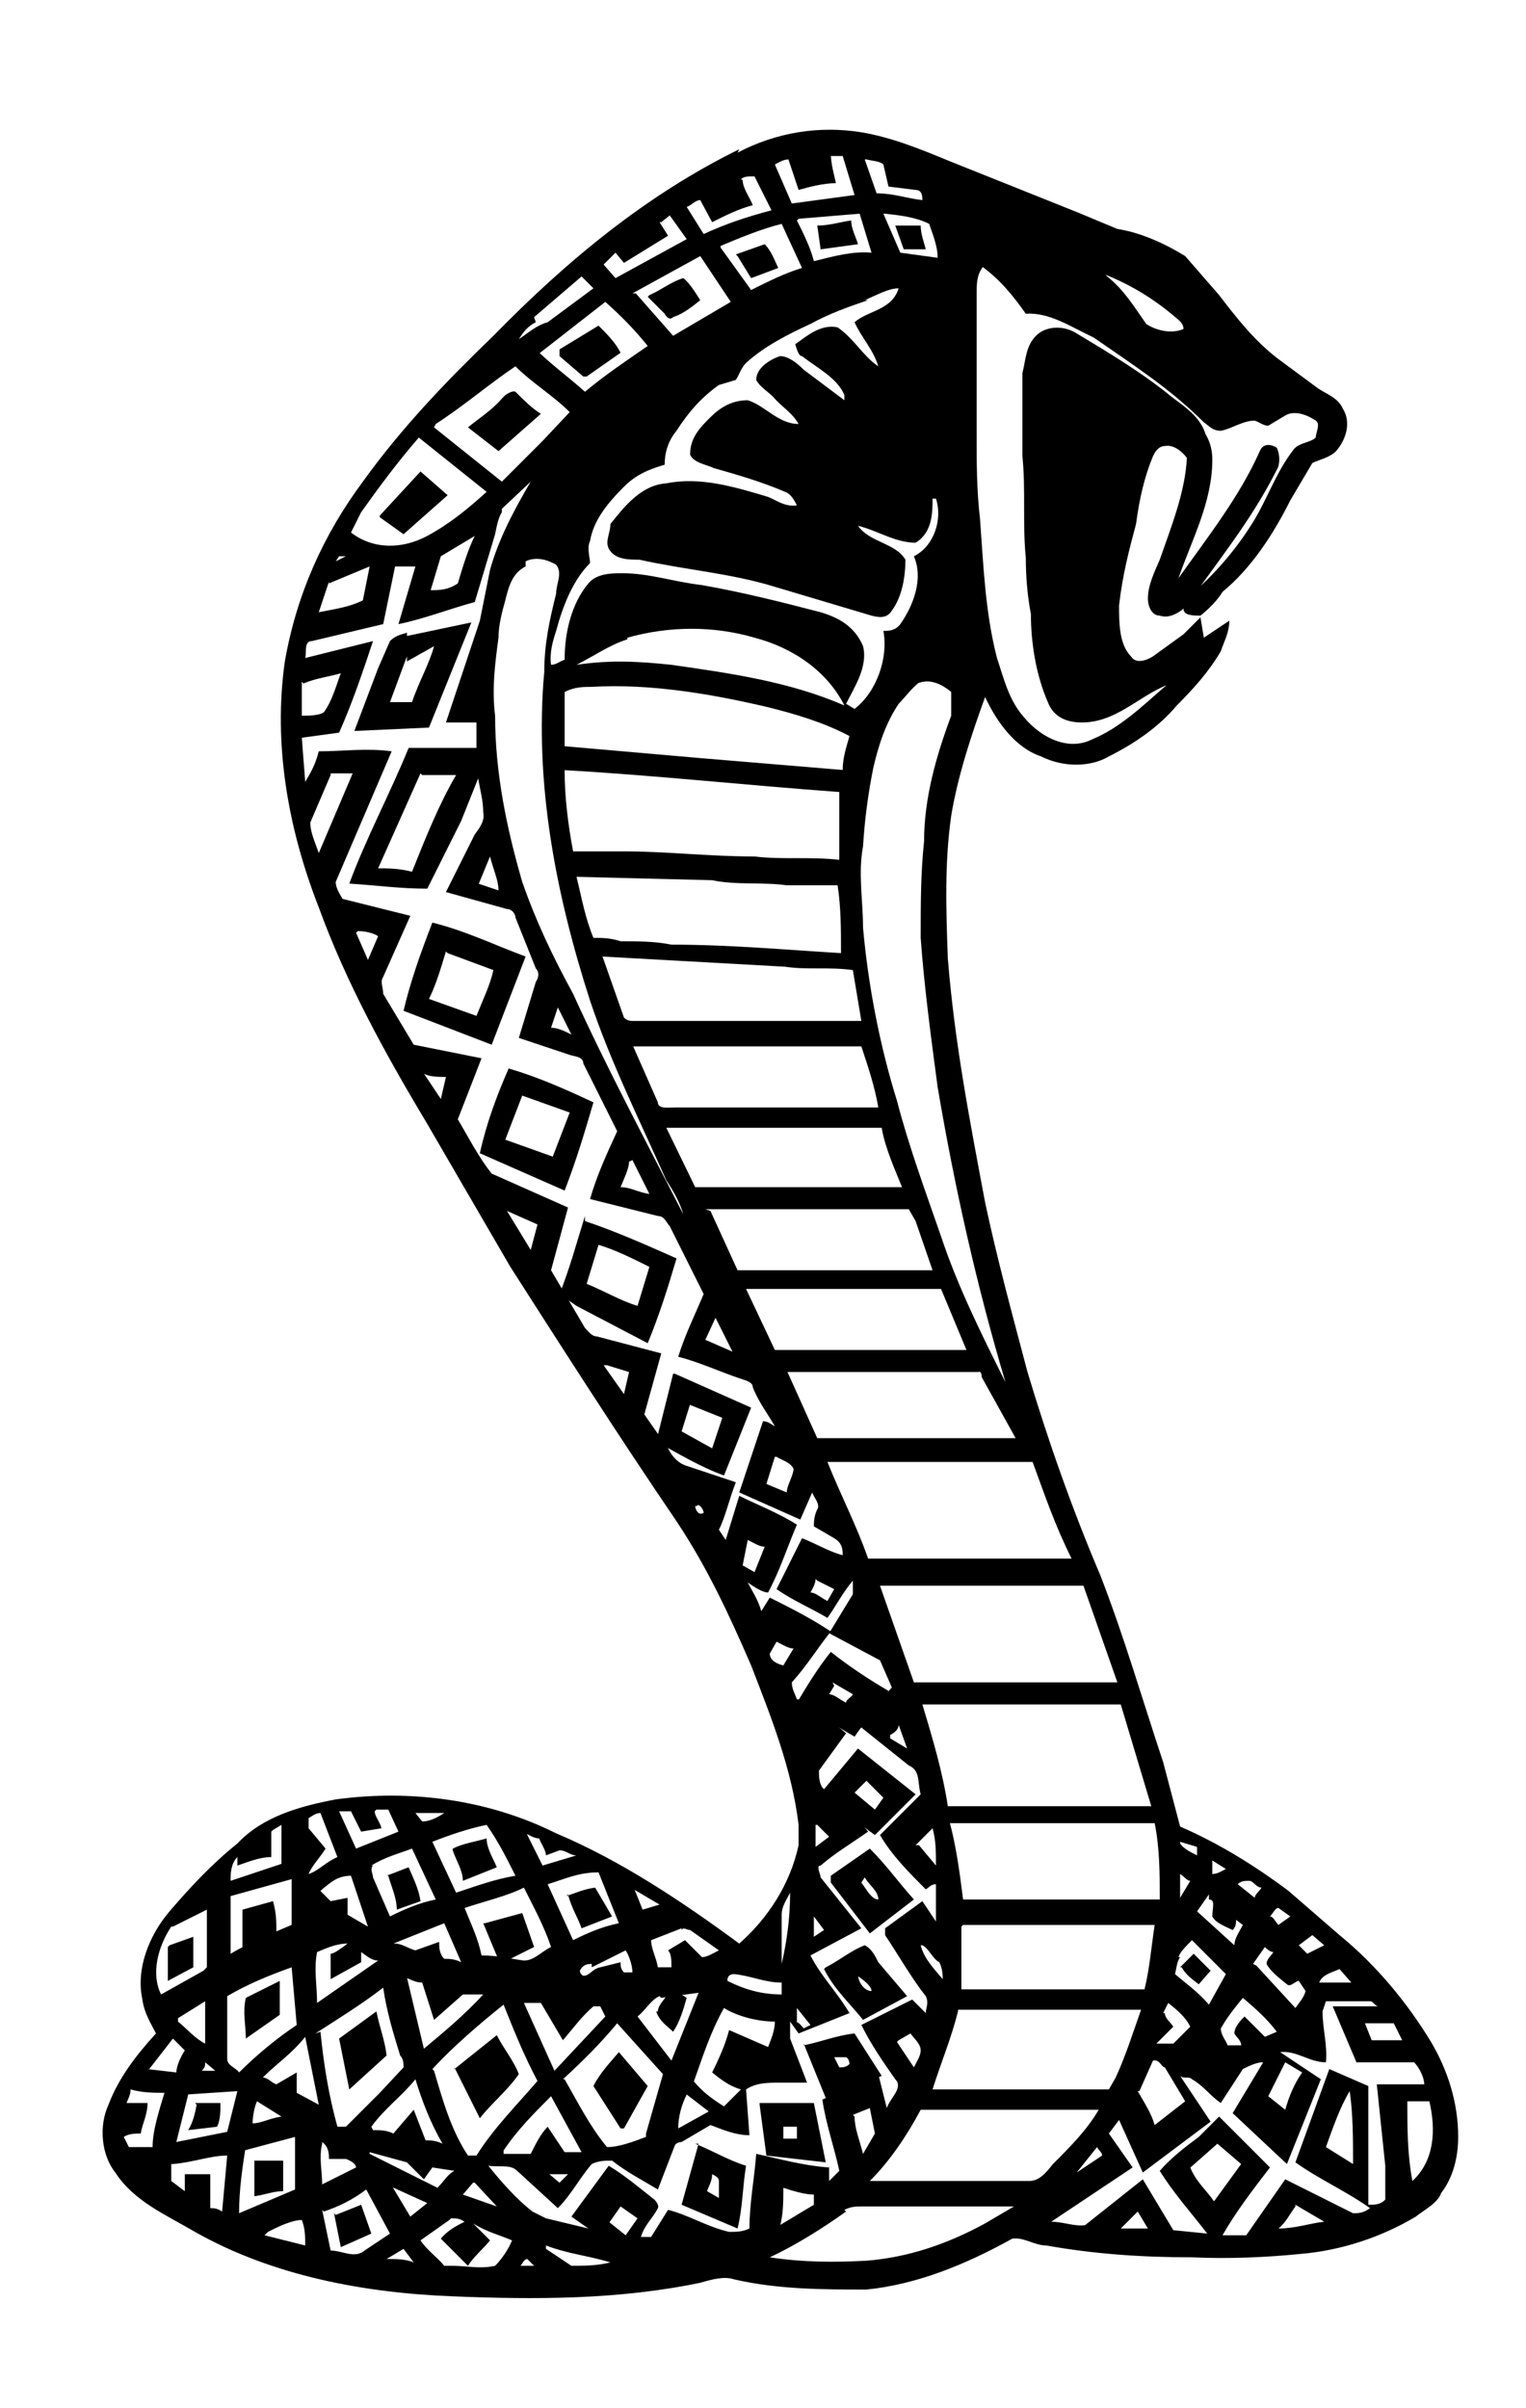 <svg xmlns="http://www.w3.org/2000/svg" viewBox="0 0 90 142"><path d="M43.5 9c2.3-1.2 4.8-1.6 7.3-1.2 1.8.3 3.5 1 5.2 1.7l7.5 3 2.4 1c1.3.2 2.7.8 4 1.6l2 2.3c1 1.3 2 2.6 3.4 3.7l2.3 1.7c.5.4 1.3.6 1.6 1.3.5.8.2 1.8-.4 2.5-.4.4-1 .5-1.4.7l-1.3 2.2c-1 2-2.3 4-4 5.4-.3.5-.8 1-1.3 1.4-.4 0-1 0-1-.4 0-.3.2-.6.4-.8 1.4-1.2 2.6-2.6 3.5-4 1-1.5 1.5-3.2 2.6-4.6.3-.4 1-.4 1.3-.7 0-.3.3-.8 0-1-.6-.4-1.3-.6-1.8-.3l-1 .6c-.3 0-.5-.2-.8-.3-.7 0-1.4.5-2 .6-.5 0-.7-.3-1-.5-2-2-4.2-3.4-6.5-5-1.3-.6-2.6-1.5-4-1.4-.7-1-1.5-2-2.6-2.8H58c-.4.5-.4 1-.4 1.7v8.2c0 1.7 0 3.3.2 5 .2 2.7.3 5.5 1 8.2.4 1.2.7 2.5 1.6 3.5 1 1.2 2.6 2 4 1.3 1.7-.7 3-2 4.4-3.2-1.7.7-3 2.2-5 2.2-1 0-1.7-.4-2-1.2-.7-1.6-1-3.5-1-5.2-.2-1-.3-2.2-.3-3.3-.2-2 0-4-.2-6V22c.2-.8.2-1.6.8-2.2.6-.6 1.6-.6 2.3-.2 2 1.2 4 2.4 5.7 3.8.8.6 1.7 1.2 2 2.2.3.5.4 1 .4 1.5 0 2.5-1.2 4.7-2 7 1.7-2.4 3.6-4.8 4.8-7.5.2-.5.7-.4 1-.2.2.4.2 1 0 1.3-1.5 3-3.5 5.4-5.3 8-.4.4-1 .8-1.6.6-.5 0-.7-.6-.7-1 0-.8.4-1.6.7-2.3.7-2 1.5-4 1.6-6-.3-.4-.8-.8-1.3-.7-.4 0-.6.4-.7.6-.5 1.2-.8 2.5-1 4-.4 1.5-.8 3-1 4.8 0 1 0 2.3.7 3 .3.5 1 .2 1.3 0l1.8-1.3 1-1 .2 1.2 1.5-1c0 .7-.3 1.2-.5 1.8-.7 1.2-1.6 2.2-2.6 3.2-1 1.2-2.4 2.2-4 3-1 .6-2.6.7-4 0-1.5-.5-2.6-2-3.3-3.5-.8 2.2-1.6 4.6-2 7-.4 2.8-.3 5.6-.2 8.4.4 5 1.3 9.6 2.2 14.4.7 3.3 1.6 6.6 2.5 10 1.2 4 2.6 8 4.3 12 1.4 3.6 2.5 7.4 3.7 11l1 3.8c2.3 1 4.4 2.3 6.4 3.8l3 2.6c2.2 1.8 4 4 5.4 6.3 1 1.7 1.6 3.6 1.6 5.6 0 1.2-.3 2.4-1 3.3-.2.6-1 1-1.5 1.4-2 1.2-4.4 2-6.8 2.2-2 .2-4.2.3-6.4.2-3 0-5.8-.2-8.6-.7-.7 0-1.3-.5-2-.4-2.7 1.5-5.6 2.7-8.6 3-2.5 0-5.2 0-7.8-.6-.6-.2-1.3 0-2 .2-4.8 1-9.7 1-14.6.8-5.2-.2-10.6-1.2-15.2-3.8-1.7-1-3.6-1.8-4.7-3.5-.8-1-1-2.7-.4-4 .6-1.6 1.7-3 2.8-4.2-.3-.6-.7-1.2-.8-2-.4-1.8.4-3.8 1.6-5.2 1.2-1.4 2.5-2.8 4-4 1.5-1.6 3.7-2.2 5.8-2.6 4.4-.6 9 0 13 2 3.8 1.6 7.4 4 10.8 6.5 1.7-1.5 3-3.5 3.5-5.8v-1.2c-.4-3.3-1.6-6.3-2.8-9.4-1.3-3-2.6-5.8-4.4-8.5-3.4-5-6.6-10-9.8-15l-5-8.6c-2.4-4-4.7-8.2-6.3-12.6-1.8-4.6-2.7-9.6-2-14.5.7-4 2.3-7.5 4.6-10.6 2.3-3.2 5-6 7.7-8.6 4.3-4.4 9-8.3 14.5-11M49 9c0 .7.2 1.3.3 1.8-.7 0-1.5.2-2.2.4l-.6-1.8c-.3 0-.6.2-.8.3l1 2.3 3.7-.5-.7-2.3H49m2 .2l.7 2c1 0 1.8.3 2.7.4 0-.2 0-.6-.4-.6l-1.6-.2-.3-1.3c-.2-.2-.6-.2-1-.3m-7.3 1.2c0 .5.4 1 .6 1.5-.8.2-1.6.6-2.4 1l-.7-1.3c-.3 0-.5.3-.8.4l1 1.6c1.3-.6 2.5-1 4-1.4l-1-2c-.4 0-.7 0-.8.2M47 13c.4.8.8 1.6 1 2.4 1.2-.3 2.3-.6 3.4-.5l-.7-2.3-3.6.3m5-.3l1 2.3 2.2.3c0-.7-.3-1.4-.5-2-.8-.4-1.7-.5-2.6-.6m-13.3.5l.5.8-2.6 1.6-.5-.6-.7.7.7.8 4.2-2.3-1-1.4-.5.4m3.5 1.5l1.8 2.5c1-.5 2-1 3-1.3l-1.2-2.6c-1.2.3-2.4.8-3.6 1.3m-5 2.8l2.2 2.5 3.4-2-1.8-2.7-4 2.2m28-1c1 .8 1.6 1.8 2.3 2.8.6.4 1.5.6 2.2.3 0-.4-.4-.6-.6-.8-1.2-1-2.5-1.8-4-2.4M31.6 19c-.4.2-.7.5-1 1 .6-.4 1-.8 1.7-1L35 17l-.7-.7-2.8 2.4m19.7-1c-1.2.4-2.3.8-3.4 1.4-1.3.6-2.7 1.3-3.8 2.3-.3.3-.4.7-.6 1l-1 .3c-1 .7-1.8 1.6-2.5 2.7-.5.6-.7 1.3-.7 2-1 .3-1.7.6-2.4 1.3-1 1-1.8 2-2 3.2-.2.4 0 1 0 1.3-1 1-1.6 2.5-2 4-.2.6-.4 1.3-.3 2 .3 0 .5-.2.8-.3 0-1.6.4-3.3 1.4-4.5.5-.6 1.4-.6 2-.6 1.6 0 3 .5 4.7.7 2.3.4 4.7 1 7 1.6 1 .3 2 .8 2.5 2 .3 1.2-.5 2.4-1 3.4l.5.3c1.3-1 2-3 1.7-4.6.3 0 .7 0 1-.4.7-1 1.4-2.6.8-4 1.2-.6 1.7-2.2 1.3-3.4H55c0 .8 0 2-1 2.6-1.2 0-2.2-.7-3.4-1 .7 1 2.2 1 2.8 2 0 1-.2 2.2-.8 3-.3.5-.8.4-1.2.3l-5.7-1.7c-2.6-.8-5.3-1-8-1.6-.6 0-1.3 0-1.7-.5-.4-.5 0-1 0-1.6.8-1 1.8-2.3 3.3-2.4 2-.4 4 .2 6 .8.5.2 1 .6 1.7.5-.2-.4-.4-.7-.7-.8-1.4-.6-2.8-1-4.2-1.4-.4-.2-1.2-.3-1.4-.8 0-1 .6-1.6 1.2-2.2.6-.6 1.3-1 2.2-1 1 .3 1.8 1.4 3 1.4-.4-.7-1-1-1.5-1.6-.3-.3-.8-.6-1-1 0-.7.8-1.2 1.4-1.4.5 0 1 .4 1.4.8l2.4 1.8v-.3c-.4-1-1.6-1.6-2.5-2.3-.2 0-.3-.4-.4-.7.7-.5 1.5-1.2 2.5-1 1 .7 1.5 1.7 2.4 2.3-.3-1-1-1.7-1.4-2.6.8-.7 2.2-.7 2.6-2-.6 0-1.3.4-2 .7m-19.5 2.8c1 1 2 1.7 3 2.6 1.2-1 2.4-1.8 3.7-2.7-.8-1-1.6-1.8-2.5-2.6L31.6 21m-6 4.2l4 3.2L32 26l1.6-1.7c-1-1-2.2-1.7-3.2-2.7-1.5 1-3 2.3-4.7 3.4m-4.4 5.2l-.6 1.2c1.3 1 3 1 4.5.2 1.3-.7 2.4-1.6 3.5-2.6l-4-3.2c-1.3 1.5-2.4 3-3.4 4.4m8.3 0c-.2.3-.3.8-.4 1.3l-1.2 4c-1.5.4-3 1-4.5 1.3l1-3.4h-1.2l-.7 3.4-4.2 1c-.5 0-.3.7-.4 1l4-1c-.6 1.8-1.2 3.6-2 5.4l-2.2.3.2 2.6c.3-.5.6-1 .8-1.8 1.4 0 2.8-.2 4.3 0L19.8 52c0 .4.3.8.4 1l4 1-1.6 3.6c-.2.3 0 .6 0 1l1.8 3 4 .8-1.4 3.6c.6 1 1.2 2.2 2 3.2l4.5 2-1 3.7 2 3.4c.2.2.4.5.7.5l3.8 1-1 3.6 1.4 2c.2.4.5.8 1 1l3 1c-.4 1-.6 2-1 2.8l.4.6.8-2.6c1 .5 2.3 1 3.4 1.7-.6 1.4-1 2.7-1.7 4-.3 0-.8-.3-1.2-.6.3.6.6 1 .8 1.7l.5-.8c1.2.6 2.4 1.2 3.6 2-.8 1-1.4 2-2.3 3 0 .4.2.7.3 1 .7 0 1 .6 1.7 1l1.2 1-1.6 2.2c0 .3 0 .7.2 1 1 1 2 1.7 2.7 2.6-1 .7-2 1.3-2.8 2-.3 0 0 .5 0 .7l2.4 3-3 1.6c.6 1.2 1.6 2.2 2.3 3.4l-3 1.2-.5-.7v1l1 2.6H46c-.7 0-1.4 0-2 .4l.2 2.7c-.8 0-1.5-.3-2.3-.6l-1.7 1s-.3 0-.4.2l-1 2.6c-1-.6-1.8-1-2.7-1.7-.4 0-.8 0-1.2.2-.7.8-1.2 1.8-2 2.6l-2.4-2.2c-.4-.4-1-.2-1.7-.3.8 1 1.7 2 2.6 2.7l.8.4 2.5.6-1-.7 2.2-3c1 .6 1.8 1.3 2.7 2 0 0 .3.3.2.5-.3.6-.8 1-1 1.7h.6l1-1.6c1.2.3 2.3 1 3.6 1.3.4 0 .8 0 1.2-.2 0-1.5.3-3 .4-4.4 1.4.3 2.8.7 4.3.8v.8l.6-.6c-.3-1.4-.8-2.8-1-4.2l3.3-1.5.5 2c.2-.6 1-1.2.5-1.7-.7-1-1.4-2-2-3.2l3-1.5.8.8c0-.3.2-.6 0-1-.8-1-1.6-2.4-2.4-3.6v-.4l2.2-1.6.8 1.2v-2.2c-.3 0-.4.2-.6.3-1-1-2-2-2.7-3.2l2.4-2.4c-.2-.7 0-1.4-.7-1.7l-3-2.4 2-2.2-.7-1.6-3-1.6 1.4-2.3v-.8c-.6.7-1 1.5-1.5 2.2-1-.6-2-1-3-1.7l1.5-3c.8.3 1.6.8 2.4 1 0-.3 0-.7-.5-1L48 90c0-.2 0-.6.2-1 .2-.3-.2-.7-.3-1l-.7 1.6-3.6-1.6 1.4-4.2c.3 0 .5.2.7.3-.4-.7-1-1.5-1.3-2.3 0-.3-.4-.4-.7-.5-1.2-.4-2.5-1-3.7-1.3.4-1.3 1-2.5 1.5-3.7l-2-4c-.2-.2-.3-.6-.7-.6l-4-1c.4-1.4 1-2.7 1.6-4l-2-4c0-.4-.5-.4-.8-.5l-3-1 1-3.3c.2-.3.2-.6 0-.8l-1.2-3c0-.2-.2-.5-.5-.5l-3.6-1 1.7-3.4c.3-.4.6-.8.5-1.3 0-.7-.2-1.4-.3-2l-1 2.5-2 4c-1.6 0-3-.2-4.6-.3 1-2.7 2.4-5.3 3.5-8h4v-1.5h-1.8l2-6 .6-3c.5-1.8 1.4-3.5 2.4-5.2L29.6 30M26 32.8l-.6 2c.5 0 1 0 1.6-.4.3-1 .6-2 1-2.8l-2 1.2m-6 0l-.2.3.6-.3H20m11 .6c-.8.4-1 1.2-1.2 2-.2.7-.4 1.5-.4 2.2-.2 1.5-.4 3-.2 4.6 0 3.4.7 6.7 1.6 9.8.8 2.3 1.8 4.4 3 6.6 2 4.4 4.3 8.7 6.5 13-.2-.7-.6-1.4-1-2C37.7 66 36 62.6 34.8 59c-2-6.2-3.3-12.8-2.7-19.4 0-1.6.3-3 .7-4.6 0-.6.4-1.2 0-1.7-.5-.3-1.2-.5-1.8-.2m-11.6 1.2l-.6 1.8c1-.2 1.8-.3 2.6-.7l.4-2-2.4 1M37 37.7c-1 .3-2 1-3 1.5 2-.3 3.7-.2 5.6 0 3.5.5 7 1 10.2 2.4-1-2-3-3.4-5.3-4-2.4-.7-5-.7-7.5 0m-19.2 2.6v2c.4 0 1 0 1.3-.2.5-.7.7-1.5 1-2.3-.7.2-1.5.3-2.2.6m36.5-.2c-.6.4-1 1-1.4 1.4-.8 1.2-1.2 2.5-1.5 3.8-.3 1.5-.5 3-.6 4.6-.3 1.6 0 3.2 0 4.8.3 3.4 1 7 2 10.2.7 2.7 1.7 5.4 2.6 8 1 3 2.4 5.8 3.8 8.6-1.7-5.7-3-11.5-4-17.4-.4-3-.8-6-1-8.8 0-2 0-3.8.2-5.7 0-2.5.7-5 1.6-7.4v-1.4c-.6-.5-1.3-.8-2-.5m-20.8.8V44l8 .7 8.4.7c0-.7.2-1.3.4-2-1.5-.8-3.2-1.3-4.8-1.7-3.4-.8-7-1.4-10.4-1.2-.5 0-1 0-1.6.3m0 4.6c0 1.6.2 3.2.5 4.8h3c2.5 0 5 .3 7.7.3 1.6.2 3.3 0 5 .2v-4c-5.5-.4-11-1-16.4-1.3m-13.6.3l-1.2 2.8c0 .6.3 1.2.5 1.8l2-4.7h-1.3m5.3 0l-2.5 5.6c.6 0 1.2 0 2 .2.8-2 1.6-4 2.6-5.7h-2m3.3 6.4l1.2.4c0-.6-.3-1.2-.5-2l-.7 1.7m5.8-.5c.3 1.2.5 2.4 1 3.6.5 0 1 0 1.6.2 1 0 2 0 3 .2 3.4 0 6.7.3 10 .5 0-1.4 0-2.7-.2-4h-3c-1.4-.2-3 0-4.4-.3l-8-.2M21 55l.7 1.6.6-1.4c-.3-.2-.8-.3-1.2-.3m14.4 1.4l1.3 3.7c.2.2.4.2.6.2h13.4l-.5-3c-1.4-.2-2.7 0-4-.2l-10.8-.6m-3 4.2c.4 0 .8.2 1.2.4l-.8-1.6-.4 1.2m4.8 1l1.5 3.4c0 .4.6.3 1 .3h12c-.2-1.2-.6-2.4-1-3.6H37m-12 1.6l1 1.5.3-1.3c-.4 0-1 0-1.3-.2m14.3 3.2L41 70h12.2c-.4-1-1-2.3-1.2-3.5H39.3m-2.2 2c0 .4-.3 1-.5 1.5.6 0 1 .3 1.7.4l-1-2m-7.4 3l1.4 2.3.4-1.5-1.8-.8m12 0l1.6 3.5H55L54 72l-.4-.7h-12M44 76l1.7 3.6H57l-1.5-3.6H44m-2.4 3l1.6.7-1-2-.6 1.3m-6 1.5l1.2 1.7.3-1.3-1.3-.4m10.6.3l1.8 4h11.7l-2-3.6s0-.4-.2-.3H46.3m-.6 5l-.5 1.6 1.2.5c0-.4.4-1 .4-1.4-.2-.4-.7-.5-1-.7m3 .3c.8 2 1.7 3.7 2.4 5.7h12c-1-2-1.6-3.8-2.3-5.7H48.7M41 88.8c0 .2.2.6.5.4 0-.2-.3-.6-.4-.4m3 2l-.3 1.5.7.4.6-1.5c-.3 0-.6-.2-1-.4m4 2.3c0 .3-.2.6-.3.8.3 0 .6.3 1 .5l.4-.7-1-.5m3.7.3l2 5.7h12l-2-5.7h-12m-6.5 4c0 .4.4.6.8.7l.6-1c-.3 0-.6-.2-1-.4l-.4.7m9 3c.6 2 1.2 4 1.5 6h12l-1.8-6H54m-1.5 2l1 .6-.5-1.4c0 .3-.3.5-.5.6m-30.4 4.5c0 .3.3.6.4 1l-1.2.2-.6-1.2H20l1 2.2 2.5-1-.6-1.3h-.7m2.3.2l.4.5c.5 0 1-.3 1.3-.5h-1.7m-6.3.3v.6l1 1.2c-.3.5-.8 1-1 1.5.6-.2 1-.7 1.7-1l-1-2.6c-.3 0-.5.2-.7.3m7.3 1.4l1.4 3c1.2-.4 2.3-.8 3.5-1-.5-1-1-2-1.7-3-1 .2-2.2.6-3.2 1m30.5-1.2c.4 1.5.6 3 .8 4.6h11.6c0-1.5 0-3-.3-4.5H56m-40 .5v1.5c-.7 0-1.4.3-2 .5v-.5c-.4.4-.4 1-.4 1.4l3-1v-2.3l-.5.3m32-.3v1.3l.8-.6-.7-.7m6 1.2l1 1.2c0-.8 0-1.5-.2-2.2l-1 1m-23-.8l1 2 2-.6c-.4 0-.6-.3-1-.3l-.8.3c0-.3-.3-.7-.4-1-.3 0-.6-.2-1-.4m38.8.7c.2.3.6.5 1 .7v-.5l-1-.3M22 110c-.2.2 0 .5 0 .7l1 2.3c.8-.4 1.7-.8 2.7-1l-1.4-3c-.8.3-1.6.5-2.4 1m49.6-.3v.8c.3 0 .6-.2.8-.3l-.8-.5m-39.2 1.4l1.5 3.3c.8-.4 1.7-.8 2.7-1l-1.2-3c-1.2 0-2 .4-3 .7m-13.4.4l.6.6 1-.2v1l1.2.7-1-3c-.8 0-1.2.4-1.7.8m50.6-1v1.5l.6-1c-.2 0-.4-.3-.6-.4m-56 1.3v3.4c1-.6 2.4-1.2 3.6-1.7v-2.7l-3.6 1m59.4-.7l1 .8c0-.2.3-.4.4-.6-.3 0-.5-.4-.7-.4-.3 0-.5 0-.7.2m-35.7 0l.6 1.5 1-.3-1.7-1m-9.8 1.2c.4 1 .8 1.8 1 2.8 1 0 1.7.2 2.5.3.6 0 1-.5 1.6-.8-.4-1.2-1-2.3-1.6-3.5-1 .5-2.3.8-3.5 1.2m18.7.3v3c.3-1.3.5-2.7.5-4.2-.2.4-.5.8-.5 1.3m25.2-1.2l-.7 1 2.2 2c0-.4.3-.8.5-1.2l-.4-.3c0 .2 0 .4-.2.6-.4-.2-1-.4-1.2-.8 0-.5.2-1-.2-1m3.6 1c.2 0 .3.3.5.5l.7-.5-.7-.5c-.2 0-.3.3-.5.5m-64.8.6c-.8 1.2-1.2 2.8-.6 4l2.5-1.4.2-.2v-3.4l-2 1M48 113v1.2l.6-.4-.6-.8m-24.7 1.6c.4 0 .8.3 1.2.4l1.4-.5c0 .3 0 .7.3 1 .3 0 .6 0 1 .2l-1-2.3-3 1.2m33.5-1v3.7h10.8c.3-1.2.4-2.5.6-3.8H56.8m-16.6.2l-1.8.7c0 .5.3 1 .4 1.6h.8c0-.4 0-.8-.2-1l1-.6 1 1c.3 0 .6-.2 1-.4l-1.7-1.2c-.2 0-.4-.2-.5 0m36.3.8l.6.6 1-.5-.7-.6-.8.6m-7 .7c-.2.3-.2.6-.3 1 .7.6 1.3 1 2 1.8l1-1.8-2-2c-.4.4-.7.7-.8 1m-50.8-.3c-.2 1 0 2 0 3l3.6-2.5c-.4 0-.7-.3-1-.5v.6l-1.8 1v-1.5c.2 0 .6-.3 1-.6-.7 0-1.3.3-1.8.5m35.6-.4c.2.8.8 1.4 1.3 2 0-.2 0-.6-.2-1-.4-.2-.6-.8-1-1m19.7 1.2l2.3 2.5c.2-.3.5-.6.6-1l-.4-.6c-.2 0-.5.4-.7.2-.5-.4-1-.8-1.2-1.2 0-.3.3-.5.4-.7-.2 0-.4-.2-.5-.3l-.7 1m-39 0c-.2 0-.5 0-.7.4 0 .2.2.3.2.3.4 0 .5-.4 1-.5l1.2-.3c0 .2 0 .4.2.6h.5c0-.4-.2-1-.4-1.3l-2 1m-21.5 1.6v3.8c0 .4.5.5.7.8 1-1 2.2-2 3.4-2.8l-.3-3.4c-1.4.5-2.6 1-3.8 1.7m64.3-.8h2l-.7-.8c-.4.2-1 .3-1.2.8m-53.8-.3l1 4.2c1.2-1 2.4-2 3.5-3.2h-1.2l-1.7 1.5-.7-2.2c-.4 0-.7-.2-1-.3m19 .2c1 .5 2 .8 3.2.8v-.7c-1 0-1.8-.4-2.8-.5-.4 0-.4.3-.4.4m-24 3c.2 2 .5 3.8 1 5.6h.5l2-2 1.4-1.5c0-.2 0-.5-.2-.7-.4-1.3-.8-2.6-1-4-1.3 1-2.6 1.8-4 2.7m20.3-2.2c-.5.2-.8.8-1.3 1.2l2 2.6 1.6-4-2.2.3m33 1.8c0 .4.3.7.4 1h.8c0-.3-.3-.5-.4-.7 0-.4.4-.8.6-1l1.2 1.2.7-.3c-.6-.8-1.3-1.4-2-2-.4.5-1 1.2-1.4 2m-41-1.7l1.8 4 3-3.2-.3-.6H35c-.7.6-1.2 1.3-1.8 2l-1.3-2.2h-1m10 4.6c.5.6 1 1 1.8 1.5l1-1c-.7-.2-1.2-.6-1.7-1 .4-.8.8-1.7 1-2.5l2.3 1c.2-.5.4-1 .4-1.5-1 0-2.2-.3-3-.8-.8 1.4-1.3 3-1.8 4.4m6-3.6c.2 0 .4.3.5.4l.4-.2-.8-1v.8m31-.6c0 1 .3 2 .2 3-1 0-1.7-.7-2.7-.6l2.4 1.6-2 5-3.2-3 1.8-3c-.4 0-.8.2-1.2.4l-1.3 2c-.6-.4-1-1-1.7-1.4-.2-.2-.5 0-.7-.2l1.8 2.7-4 3L66 125l-.6.8 1.4 2-4.8 3.2c.7 0 1.4.3 2 .2l3.4-2.7 1.8 3 2 .2c-1-1.3-2-2.4-2.8-3.7.7-.8 1.5-1.4 2.3-2l1.2-1.2 3 3c-1 1.3-2 2.6-2.8 4h1.4l2.3-3.3 4 2c.3 0 .6 0 1-.3-1.4-1-3-1.7-4.4-2.7l2-5.5 2.3 1v7c.4 0 .7 0 1-.3v-2l-.5-4.8H84c0-.4-.3-1-.6-1.3H80l-1.4-3.3h2.7c-.2 0-.3-.3-.5-.3h-2.6m-9.5.7c0 .3.3.5.5.8l-1 1h1l1-1c-.3-.6-.8-1-1.3-1.4l-.3.6m-43 3.4c.5 1.7 1 3.5 2 5h.5c1-1.6 2.4-3 3.6-4.4-.8-1.5-1.4-3-2-4.5-1.5 1.2-3 2.5-4.2 3.8m-15-2.8c.5.4 1 1 1.6 1.3V118l-1.6 1m46-.4c-.4 1.6-1 3-1.5 4.6h10.4l.4-.7c.6-1.3 1-2.6 1.5-4H56.5m24 .8l.4 1h1.8l-.5-1h-1.7m-47.2 3.3c.8 1.4 1.5 2.8 2.5 4 .7 0 1.5-.3 2.3-.6v-.2l1-3.5-2.7-3c-1 1.2-2 2.2-3.2 3.3m19.7-2.2l1 1.5c.2-.4.4-.7.4-1 0-.4-.4-.7-.6-1l-.7.4M8.7 122l1.7.2c0-.4.3-1 .5-1.3l-.7-.7-1.4 1.8m6.7.5c.3 0 .5.3.8.4l1.2-.7v1.2l1.3.7-.8-4c-.8 1-1.7 1.6-2.4 2.3m-3.5-.8c0 .2 0 .3-.2.5h.8l-.6-.5m55 1.7c.4.7.8 1.3 1 2l1.8-1.4-1.2-2c-.2 0-.3-.5-.7-.4l-.8 1.8m8.6-1.7l-1 2 1 .8c.2-.7.5-1.5 1-2.2l-1-.6m-53.8 4c.4 0 .8 0 1.2.2l1.2-1.4.7 1.8c.2 0 .6 0 1 .2-.7-1.2-1.2-2.5-1.6-3.8-.8 1-1.8 1.7-2.6 2.8M7.4 124h1.3c0 .7-.3 1.2-.4 1.8-.3 0-.7 0-1 .2l.3.6H9c0-1 .4-2.2.7-3.2-.6 0-1.3 0-2-.2 0 .4-.2.6-.3 1m3.7-.7l-.7 2.8 3-.6.6-2.4-3 .2m29 2l1.8-1-1.3-1c-.3.6-.5 1.3-.5 2M29.7 127h1.6c.3-.6.6-1.2 1-1.6l1 1.5h1l-1.8-3.3c-1 1-2 2-2.8 3.2m48.5-.2l1.6 1c0-1.4 0-3-.2-4.3-.6 1-1 2.2-1.4 3.3m-63-2.8c-.2.4-.3 1-.3 1.4.5 0 1-.3 1.7-.4l-1.6-1m68 0c0 1.7 0 3.2.3 4.8 1.3-1.2 1.4-3 1-4.7H83m-28.7.5c-.8 1.5-1.8 3-3 4.2h9.4c.6 0 1-.5 1.4-1 1-1 2-2 2.7-3.2H54.2m-3.8.4c0 .7.3 1.4.5 2.2l.7-1.2-.3-1.5-1 .4m-35.8 1.8c-.2 1.3-.4 2.6-.4 4l3.3-1.4V126l-3 .8m55.8 1c.3.8 1 1.4 1.4 2l1.6-2.2-1.4-1.2-1.7 1.5M19 126.4c-.2.8 0 1.6 0 2.4l2-1c0-.2-.3-.4-.6-.5h-1c0-.3 0-.7-.4-1m44.5 1.8l1.5-1c0-.2-.2-.3-.3-.5l-1.2 1.5M21.8 127l4 2c.4-.4.6-.8 1-1l-1.3-.2-.5.7-1-1-2.2-.6m-11.7.7v1l.8.6v-1h1.5v2c.2 0 .4 0 .7.2l.3-3.3c-1 0-2 .4-3.2.5m22.2.6l.6.5.5-.5h-1m-4.6.5l-.6.7 2 .7-1.3-1.4m-5 0l1.2 2 1-.8-2.2-1m23 2.3l2-1.2v-.6c-.5 0-1.2-.2-1.8-.4 0 .8 0 1.5-.2 2.3m-27-1l.5 2.4c.7 0 1.4.5 2 0l1.5-1-1.4-2.6c-.8.6-1.6 1-2.5 1.3m30.8 0c-1.4 1-3 2-4.5 2.7 2 .3 3.8.3 5.7.2 2.5-.2 4.8-1 7-2.2l1.7-1h-9c-.3 0-.6 0-1 .2m26.6-.2c-.3.4-.6 1-1 1.3 1 0 1.8-.3 2.7-.4l-1.7-1m-40.5 1l1 .8.7-1-1-.7-.7 1m30 .3h1.8l-.6-1-1 1m-39.6-.5l-1.7 1.2c.4.6 1 1 1.4 1.5h.5c.8 0 1.6.2 2.5 0 .4-.4.8-1 1-1.5-.7-.3-1.5-.5-2.3-1l1 1c-.4.5-1 1-1.3 1.5l-1.6-1.6c.4-.5 1-.8 1.4-1-.3-.2-.5-.2-.8-.2m-11 1l2.4.6c0-.5 0-1-.2-1.5-.6 0-1.4.4-2 .7m16.4 1l1.5 1c.7 0 1.5 0 2.3-.2-1.3-.4-2.5-.5-3.8-1m-9.3.8c.5 0 1 0 1.5.2l-.6-.8-1 .6m8 .4h.7l-.4-.4c-.2 0-.3.3-.4.4z"/><path d="M48.2 13.3c.7 0 1.3-.2 2-.3 0 .5.3 1 .4 1.4l-2.2.3-.2-1.4zM52.8 13.3h1.5c0 .5.2 1 .3 1.4h-1.3l-.5-1.4zM43.4 15l1.7-.6c.4.4.6 1 .8 1.4l-1.6.6-.8-1.3zM38.3 17.4c.7-.3 1.3-.8 2-1 .4.3.8 1 1 1.3-.5.4-1 .8-1.6 1-.2.2-.4 0-.5-.2l-1-1zM33 20.6l2.3-1.4c.5.5 1 1 1.3 1.6l-2 1.4h-.2L33 21v-.4zM29.8 23.3s.4-.3.6-.2c.5.5 1 1 1.5 1.3l-2.5 2.2-1.8-1.4c.6-.5 1.4-1 2-1.7zM22.4 30.4l2.4-2.6 1.6 1.4-2.6 2.3-1.4-1zM24 37.5l3.8-.8-2.5 6.2-4.4.2 1.4-3.7.7-1.6c.4-.4.8-.4 1-.5m0 1.4l-1 2.7h1.3c.4-1.2 1-2.2 1.3-3.3L24 39zM25.5 54.4c2 .5 3.6 1.3 5.5 2l-2 5.2-5.2-2c.4-1.7 1-3.4 1.7-5.2m.8 1.7c-.3 1-.6 2-1 2.8l2.8 1c.4-1 .8-1.8 1-2.7l-2.7-1zM30 63c1.7.5 3.3 1.2 5 2-.5 1.7-1 3.4-1.7 5.2l-5-2.2c.4-1.8 1-3.4 1.7-5m.8 1.6l-1 2.6 2.8 1 1-2.6-2.8-1zM34.5 72c1.8.6 3.6 1.4 5.4 2.2-.5 1.7-1 3.3-1.7 5L34 77l-1-.7c.6-1.5 1-3 1.5-4.6m.8 1.7l-.7 2.3c1 .4 2 1 3 1.3l.7-2.3c-1-.5-2-1-3-1.3zM39.8 81l4.5 2-1.6 4c-1.4-.5-2.7-1.3-4-2l1-4m1 1.8l-.5 1.6 1.8 1 .6-1.8-2-.8zM47 100.4c.6-1 1.2-2 2-3 1 .8 2.2 1.6 3.4 2.3-.6 1-1.4 1.8-2 2.7l-3.4-2m2.2-1l-.3.5c.3 0 .6.3 1 .5 0-.2.3-.3.4-.5l-1.2-.7zM48.6 105.5l2-2.4 3.4 2.7-2.4 2.4c-1-.7-2-1.6-3-2.5m1.8 0l1.2 1 .5-.7-1-1-.6.6zM26.7 109c.6-.3 1.3-.4 2-.6 0 .6.4 1.2.6 1.7l-2 .8c0-.6-.4-1.2-.6-1.8zM49 110.6l2.3-1.6c1 1 1.7 2 2.6 3l-2.6 2-2.3-3v-.4m1.8.4c.3.4.6 1 1 1 0-.5-.5-.8-.8-1.3l-.2.3zM22.8 110.6l1.3-.5c.3.7.6 1.3.7 2l-1.4.5c0-.7-.3-1.3-.5-2zM33.4 111.8c.6-.2 1-.4 1.7-.5l1 1.7-1.8.7c-.2-.6-.6-1.2-.8-2zM14.3 112.6l1.8-.5c.2.7.2 1.2.2 1.8l-2 1v-2.2zM28.6 113.4l2.2-.6.7 2-2 1-1-2.4zM10 114.7l1.4-.5v1.8l-1.5.8v-2zM48.7 116c.8-.4 1.5-1 2.3-1.3.4.2.6.6.8 1l1.7 2-2.6 1.4c-.8-1-1.7-1.8-2.3-3m2 .3c0 .5.4 1 .8 1 0-.3-.5-.7-1-1zM69.6 116l.8-.8 1 1-.7.8c-.4-.3-.8-.6-1-1zM14.5 117.8l2-1v2l-2 1.4c0-.7-.2-1.6 0-2.4zM38.8 118.6c0-.4.5-.8.7-1.2.3 0 .7.2 1 .4-.2.7-.4 1.4-.8 2-.3-.3-.8-.6-1-1.2zM20 120.2l2.2-1.6c.2 1 .5 1.7.6 2.6l-2.2 2-.6-3zM47.4 120.6c1-.2 2-.6 3-.7l1.6 2.5c-1 .4-2.2 1-3.3 1.3l-1.3-3.2m1.8.8l.3.6c.2 0 .4 0 .6-.2 0 0 0-.3-.2-.4h-.6zM26.8 122l2.5-2c.4.8 1 1.5 1.3 2.3-.7 1-1.6 1.7-2.3 2.6l-1.5-3zM35 123c.4-.8 1-1.4 1.5-2l1.7 2-1.4 2.5h-.2L35 123zM11.5 124H13c0 .5 0 1-.2 1.4l-1.7.2c.3-.5.4-1 .5-1.5zM44.8 124H48l.7 3.5-3.5-.4-.4-3m1.4 1.3v.7h.8v-.7H46zM41 126.4c1 .4 2 1 3 1.3-.2 1.2-.2 2.5-.5 3.7l-3.3-1.4 1-3.6m.8 1.8c0 .4-.2.7-.3 1l.7.4v-1c0-.2-.2-.3-.4-.4zM15 127.4h1.7v1.8c-.6 0-1 .2-1.7.3v-2zM19.8 130.6l1.5-.6.6 1.7-1.8.8-.4-2z"/></svg>